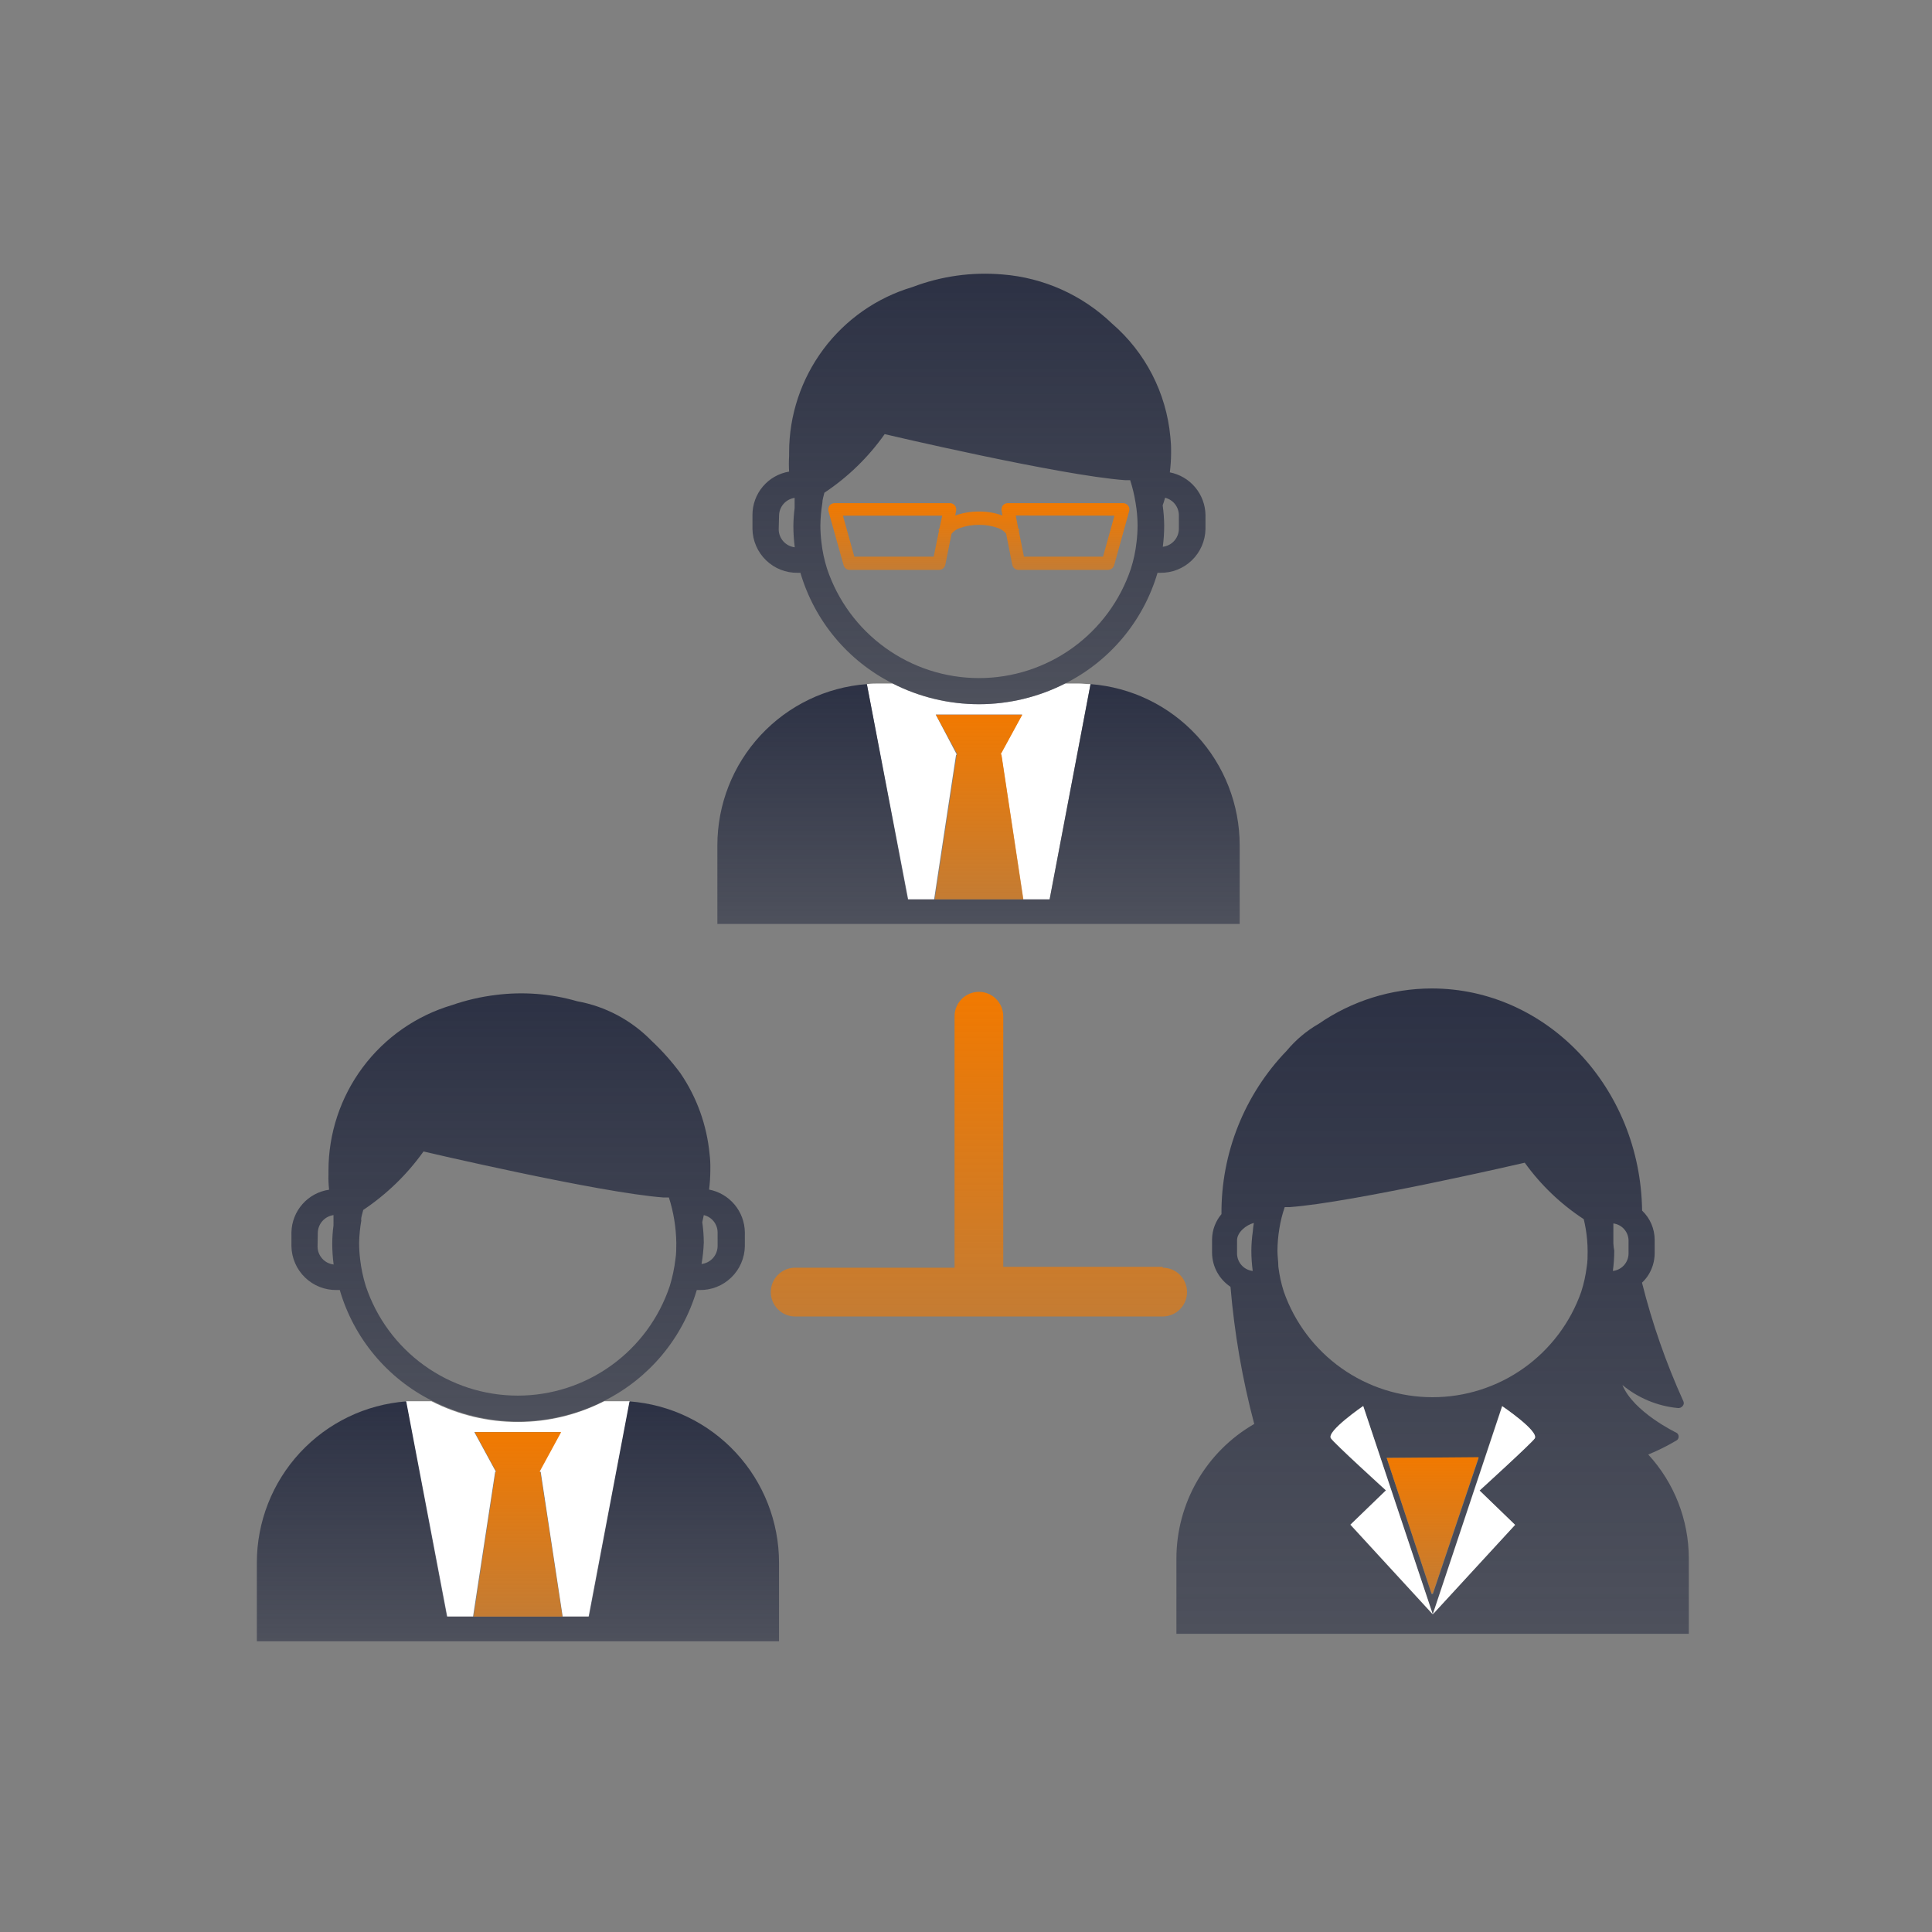 <svg width="120" height="120" viewBox="0 0 120 120" fill="none" xmlns="http://www.w3.org/2000/svg">
<rect x="0" y="0" width="120" height="120" fill="#808080" stroke="none"/>
<path d="M33.584 91.416L34.949 100.404H36.586L39.127 87.035C38.878 87.035 38.629 87.035 38.348 87.035H37.521C35.861 87.882 34.024 88.323 32.161 88.323C30.298 88.323 28.461 87.882 26.801 87.035H25.982C25.725 87.035 25.476 87.035 25.203 87.035L27.752 100.404H29.382L30.754 91.416H30.801L29.46 88.948H34.824L33.483 91.416H33.584Z" fill="white"/>
<path d="M39.101 87.043L36.559 100.412H27.78L25.231 87.043C22.708 87.234 20.351 88.372 18.63 90.23C16.91 92.088 15.954 94.528 15.953 97.062V101.943H48.387V97.062C48.386 94.527 47.429 92.086 45.707 90.228C43.985 88.37 41.625 87.232 39.101 87.043V87.043Z" fill="url(#paint0_linear_4682_10719)"/>
<path d="M29.419 100.409H34.931L33.559 91.421H33.512L34.853 88.953H29.489L30.83 91.421H30.783L29.419 100.409Z" fill="url(#paint1_linear_4682_10719)"/>
<path d="M18.102 76.534V77.409C18.116 78.143 18.421 78.841 18.948 79.35C19.476 79.86 20.184 80.139 20.917 80.126H21.104C21.535 81.604 22.265 82.978 23.25 84.16C24.235 85.342 25.452 86.309 26.826 86.998C28.487 87.845 30.323 88.287 32.187 88.287C34.05 88.287 35.887 87.845 37.547 86.998C38.921 86.308 40.139 85.341 41.125 84.159C42.111 82.977 42.843 81.604 43.278 80.126H43.441C43.805 80.134 44.166 80.069 44.505 79.936C44.843 79.804 45.152 79.606 45.414 79.353C45.677 79.101 45.886 78.799 46.032 78.466C46.178 78.132 46.257 77.773 46.264 77.409V76.534C46.253 75.904 46.027 75.297 45.622 74.815C45.217 74.333 44.659 74.005 44.042 73.887C44.091 73.493 44.117 73.097 44.12 72.7V72.591C44.127 72.288 44.111 71.985 44.073 71.685V71.685C43.904 69.885 43.282 68.157 42.264 66.663C41.727 65.936 41.124 65.258 40.463 64.641C39.216 63.363 37.603 62.505 35.847 62.189C34.21 61.717 32.493 61.584 30.803 61.798C29.871 61.91 28.953 62.123 28.066 62.431C25.853 63.088 23.912 64.443 22.53 66.295C21.149 68.147 20.403 70.396 20.402 72.708C20.402 72.786 20.402 72.856 20.402 72.926C20.392 73.25 20.405 73.573 20.441 73.895C19.803 73.987 19.217 74.302 18.789 74.786C18.361 75.269 18.118 75.888 18.102 76.534ZM43.714 75.472C43.955 75.528 44.17 75.663 44.325 75.855C44.481 76.048 44.568 76.287 44.572 76.534V77.409C44.566 77.682 44.462 77.944 44.279 78.147C44.095 78.349 43.845 78.478 43.574 78.51C43.65 78.068 43.697 77.622 43.714 77.175C43.711 76.751 43.679 76.329 43.62 75.909L43.714 75.472ZM22.429 75.784C22.429 75.574 22.515 75.363 22.562 75.152C24.018 74.178 25.286 72.948 26.304 71.521C26.304 71.521 37.219 74.082 41.219 74.379H41.547C41.838 75.291 41.993 76.241 42.007 77.198C42.007 77.542 42.007 77.877 41.952 78.213C41.885 78.777 41.767 79.334 41.601 79.876C40.939 81.859 39.671 83.584 37.976 84.805C36.282 86.027 34.247 86.684 32.159 86.684C30.072 86.684 28.037 86.027 26.343 84.805C24.648 83.584 23.38 81.859 22.718 79.876C22.549 79.332 22.431 78.772 22.367 78.205C22.326 77.868 22.306 77.529 22.305 77.19C22.316 76.719 22.363 76.249 22.445 75.784H22.429ZM19.739 76.566C19.746 76.297 19.848 76.04 20.026 75.84C20.205 75.639 20.448 75.509 20.714 75.472C20.714 75.691 20.714 75.902 20.714 76.112C20.664 76.485 20.638 76.861 20.636 77.237C20.637 77.673 20.666 78.109 20.722 78.541C20.451 78.509 20.2 78.38 20.017 78.178C19.834 77.975 19.729 77.713 19.724 77.44L19.739 76.566Z" fill="url(#paint2_linear_4682_10719)"/>
<path d="M73.069 96.793V101.479H104.895V96.793C104.892 94.403 103.993 92.101 102.376 90.343C102.982 90.096 103.569 89.803 104.131 89.468C104.175 89.443 104.212 89.405 104.235 89.359C104.259 89.313 104.268 89.262 104.263 89.211C104.261 89.16 104.245 89.111 104.216 89.07C104.187 89.028 104.146 88.996 104.1 88.976C104.1 88.976 101.464 87.711 100.77 86.025C101.744 86.832 102.935 87.33 104.193 87.454C104.253 87.464 104.314 87.458 104.371 87.436C104.427 87.414 104.476 87.377 104.513 87.329C104.548 87.29 104.571 87.243 104.58 87.191C104.588 87.14 104.581 87.087 104.56 87.04C103.482 84.665 102.621 82.198 101.987 79.668C102.118 79.546 102.236 79.409 102.337 79.262C102.618 78.847 102.77 78.358 102.774 77.856V77.013C102.774 76.672 102.705 76.335 102.571 76.023C102.437 75.71 102.241 75.428 101.994 75.193C101.893 67.556 96.085 61.395 88.927 61.395C86.421 61.399 83.974 62.164 81.91 63.589C81.154 64.023 80.48 64.589 79.922 65.26C77.296 67.982 75.84 71.627 75.868 75.412C75.498 75.849 75.291 76.401 75.283 76.974V77.817C75.288 78.236 75.394 78.647 75.594 79.014C75.794 79.382 76.081 79.695 76.429 79.926C76.669 82.803 77.162 85.654 77.903 88.445C76.436 89.289 75.217 90.505 74.368 91.97C73.52 93.436 73.072 95.099 73.069 96.793V96.793ZM95.32 89.335C95.172 89.601 91.89 92.576 91.89 92.576L94.096 94.708L88.982 100.268L83.867 94.708L86.074 92.576C86.074 92.576 82.799 89.601 82.651 89.335C82.386 88.875 84.662 87.336 84.662 87.336L88.982 100.268L93.293 87.329C93.293 87.329 95.578 88.89 95.32 89.335V89.335ZM82.16 87.149C82.401 87.149 82.643 87.11 82.885 87.11C82.682 87.11 82.401 87.133 82.16 87.149V87.149ZM86.128 90.554H91.843L88.997 99.011H88.919L86.128 90.554ZM100.209 77.231C100.209 76.833 100.209 76.451 100.209 75.99C100.465 76.023 100.7 76.147 100.873 76.339C101.046 76.531 101.145 76.778 101.152 77.036V77.88C101.145 78.144 101.042 78.398 100.863 78.593C100.684 78.788 100.441 78.912 100.178 78.942C100.234 78.525 100.262 78.105 100.264 77.684C100.232 77.528 100.217 77.38 100.209 77.231ZM79.462 76.318C79.534 75.861 79.646 75.412 79.797 74.975H80.117C84.015 74.693 94.705 72.218 94.705 72.218C95.701 73.602 96.943 74.791 98.369 75.724C98.416 75.927 98.463 76.13 98.494 76.333C98.569 76.785 98.608 77.242 98.611 77.7C98.611 78.028 98.611 78.356 98.556 78.676C98.491 79.206 98.376 79.729 98.213 80.238C97.539 82.152 96.289 83.809 94.635 84.982C92.981 86.154 91.004 86.784 88.978 86.784C86.951 86.784 84.975 86.154 83.321 84.982C81.667 83.809 80.417 82.152 79.743 80.238C79.579 79.729 79.465 79.206 79.4 78.676C79.4 78.356 79.345 78.028 79.345 77.7C79.347 77.237 79.386 76.775 79.462 76.318V76.318ZM77.817 76.466C77.758 76.87 77.727 77.277 77.724 77.684C77.725 78.105 77.753 78.525 77.809 78.942C77.546 78.912 77.303 78.788 77.124 78.593C76.945 78.398 76.842 78.144 76.835 77.88V77.036C76.835 76.544 77.396 76.084 77.879 75.959C77.849 76.126 77.828 76.296 77.817 76.466V76.466Z" fill="url(#paint3_linear_4682_10719)"/>
<path d="M88.996 98.965L91.841 90.508L86.134 90.555L88.918 98.973L88.996 98.965Z" fill="url(#paint4_linear_4682_10719)"/>
<path d="M95.332 89.339C95.589 88.878 93.305 87.34 93.305 87.34L88.993 100.272L94.108 94.712L91.901 92.58C91.901 92.58 95.168 89.605 95.332 89.339Z" fill="white"/>
<path d="M88.993 100.268L84.673 87.328C84.673 87.328 82.397 88.89 82.662 89.327C82.81 89.593 86.084 92.568 86.084 92.568L83.878 94.7L88.993 100.268Z" fill="white"/>
<path d="M62.19 46.873L63.554 55.861H65.192L67.733 42.492C67.484 42.492 67.234 42.453 66.954 42.453H66.158C64.498 43.3 62.661 43.741 60.798 43.741C58.935 43.741 57.098 43.3 55.438 42.453H54.619C54.362 42.453 54.112 42.453 53.84 42.492L56.381 55.861H58.019L59.383 46.873H59.43L58.12 44.382H63.484L62.135 46.85L62.19 46.873Z" fill="white"/>
<path d="M67.736 42.492L65.195 55.861H56.408L53.843 42.492C51.319 42.679 48.96 43.815 47.238 45.672C45.516 47.529 44.558 49.969 44.557 52.504V57.384H76.999V52.504C76.998 49.973 76.044 47.536 74.327 45.68C72.609 43.823 70.256 42.685 67.736 42.492V42.492Z" fill="url(#paint5_linear_4682_10719)"/>
<path d="M58.062 55.858H63.566L62.202 46.862H62.155L63.496 44.395H58.132L59.473 46.862H59.426L58.062 55.858Z" fill="url(#paint6_linear_4682_10719)"/>
<path d="M46.737 31.986V32.861C46.751 33.595 47.055 34.293 47.583 34.802C48.111 35.312 48.818 35.591 49.551 35.578H49.715C50.15 37.056 50.883 38.428 51.868 39.61C52.854 40.792 54.072 41.758 55.445 42.45C57.106 43.297 58.943 43.739 60.806 43.739C62.669 43.739 64.506 43.297 66.166 42.45C67.54 41.758 68.757 40.792 69.743 39.61C70.729 38.428 71.462 37.056 71.896 35.578H72.06C72.793 35.591 73.501 35.312 74.028 34.802C74.556 34.293 74.86 33.595 74.875 32.861V31.986C74.865 31.357 74.639 30.751 74.236 30.269C73.833 29.787 73.277 29.459 72.66 29.339C72.71 28.945 72.736 28.549 72.738 28.152V28.035C72.742 27.732 72.726 27.43 72.692 27.129V27.129C72.439 24.405 71.143 21.886 69.074 20.101C67.226 18.326 64.82 17.247 62.267 17.047C60.369 16.883 58.458 17.15 56.677 17.828C54.465 18.485 52.523 19.84 51.142 21.692C49.761 23.544 49.014 25.793 49.013 28.105C49.009 28.178 49.009 28.251 49.013 28.324C48.994 28.646 48.994 28.969 49.013 29.292C48.376 29.398 47.798 29.726 47.381 30.22C46.964 30.713 46.735 31.34 46.737 31.986V31.986ZM72.364 30.916C72.605 30.975 72.82 31.111 72.975 31.305C73.13 31.498 73.217 31.738 73.222 31.986V32.861C73.216 33.134 73.112 33.396 72.929 33.598C72.745 33.801 72.495 33.93 72.224 33.962C72.28 33.527 72.309 33.089 72.31 32.65C72.306 32.227 72.274 31.804 72.216 31.385C72.271 31.236 72.317 31.104 72.364 30.916V30.916ZM51.079 31.236C51.079 31.026 51.157 30.815 51.204 30.604C52.666 29.634 53.935 28.4 54.947 26.965C54.947 26.965 65.862 29.534 69.869 29.823H70.197C70.344 30.28 70.456 30.747 70.532 31.221C70.613 31.688 70.655 32.16 70.657 32.634C70.656 32.976 70.635 33.318 70.594 33.657C70.533 34.222 70.416 34.779 70.243 35.321C69.579 37.301 68.311 39.022 66.618 40.241C64.924 41.461 62.891 42.117 60.806 42.117C58.72 42.117 56.687 41.461 54.994 40.241C53.3 39.022 52.032 37.301 51.368 35.321C51.196 34.779 51.078 34.222 51.017 33.657C50.977 33.318 50.956 32.976 50.955 32.634C50.961 32.166 51.003 31.698 51.079 31.236V31.236ZM48.389 32.017C48.394 31.75 48.494 31.492 48.672 31.292C48.849 31.092 49.092 30.961 49.356 30.924V31.556C49.307 31.929 49.281 32.305 49.278 32.681C49.279 33.12 49.308 33.558 49.364 33.993C49.093 33.961 48.843 33.832 48.659 33.63C48.476 33.427 48.372 33.165 48.366 32.892L48.389 32.017Z" fill="url(#paint7_linear_4682_10719)"/>
<path d="M59.303 31.391C59.265 31.345 59.217 31.309 59.163 31.284C59.109 31.26 59.05 31.248 58.991 31.25H51.849C51.786 31.249 51.724 31.262 51.667 31.29C51.61 31.317 51.56 31.357 51.522 31.406C51.487 31.457 51.463 31.515 51.452 31.575C51.441 31.636 51.444 31.698 51.459 31.758L52.395 35.1C52.416 35.187 52.466 35.263 52.537 35.317C52.608 35.371 52.696 35.399 52.785 35.397H58.328C58.421 35.397 58.511 35.363 58.582 35.303C58.653 35.244 58.701 35.161 58.718 35.069L59.1 33.156C59.235 32.987 59.417 32.863 59.622 32.796C60.005 32.662 60.409 32.596 60.815 32.601C61.214 32.596 61.609 32.663 61.985 32.796C62.184 32.862 62.36 32.984 62.491 33.148L62.873 35.069C62.89 35.162 62.939 35.246 63.012 35.306C63.085 35.366 63.177 35.398 63.271 35.397H68.814C68.903 35.397 68.989 35.368 69.059 35.314C69.13 35.261 69.181 35.185 69.204 35.1L70.132 31.758C70.152 31.699 70.156 31.636 70.145 31.574C70.135 31.513 70.109 31.455 70.07 31.406C70.032 31.357 69.984 31.318 69.928 31.291C69.873 31.263 69.812 31.25 69.75 31.25H62.601C62.541 31.249 62.483 31.262 62.429 31.286C62.375 31.31 62.327 31.346 62.289 31.391C62.253 31.438 62.228 31.493 62.215 31.55C62.201 31.608 62.2 31.668 62.211 31.727L62.265 32.023C61.801 31.851 61.31 31.767 60.815 31.773C60.308 31.767 59.803 31.851 59.326 32.023L59.388 31.727C59.4 31.668 59.398 31.607 59.383 31.549C59.368 31.491 59.341 31.437 59.303 31.391V31.391ZM58.351 32.812C58.324 32.851 58.3 32.893 58.281 32.937H58.328L57.993 34.577H53.065L52.356 32.031H58.523L58.351 32.812ZM69.22 32.031L68.51 34.577H63.599L63.271 32.937H63.318L63.24 32.804L63.092 32.023L69.22 32.031Z" fill="url(#paint8_linear_4682_10719)"/>
<path d="M72.216 78.684H62.314V63.12C62.314 62.719 62.155 62.333 61.871 62.049C61.588 61.765 61.203 61.605 60.802 61.605C60.401 61.605 60.016 61.765 59.732 62.049C59.449 62.333 59.289 62.719 59.289 63.12V78.739H49.388C48.986 78.739 48.602 78.898 48.318 79.182C48.034 79.466 47.875 79.852 47.875 80.254C47.875 80.655 48.034 81.041 48.318 81.325C48.602 81.609 48.986 81.769 49.388 81.769H72.216C72.617 81.769 73.002 81.609 73.286 81.325C73.569 81.041 73.729 80.655 73.729 80.254C73.729 79.852 73.569 79.466 73.286 79.182C73.002 78.898 72.617 78.739 72.216 78.739V78.684Z" fill="url(#paint9_linear_4682_10719)"/>
<defs>
<linearGradient id="paint0_linear_4682_10719" x1="32.17" y1="87.043" x2="32.17" y2="101.943" gradientUnits="userSpaceOnUse">
<stop stop-color="#2C3144"/>
<stop offset="1" stop-color="#2C3144" stop-opacity="0.6"/>
</linearGradient>
<linearGradient id="paint1_linear_4682_10719" x1="32.175" y1="88.953" x2="32.175" y2="100.409" gradientUnits="userSpaceOnUse">
<stop stop-color="#F17900"/>
<stop offset="1" stop-color="#F17900" stop-opacity="0.6"/>
</linearGradient>
<linearGradient id="paint2_linear_4682_10719" x1="32.183" y1="61.699" x2="32.183" y2="88.287" gradientUnits="userSpaceOnUse">
<stop stop-color="#2C3144"/>
<stop offset="1" stop-color="#2C3144" stop-opacity="0.6"/>
</linearGradient>
<linearGradient id="paint3_linear_4682_10719" x1="88.982" y1="61.395" x2="88.982" y2="101.479" gradientUnits="userSpaceOnUse">
<stop stop-color="#2C3144"/>
<stop offset="1" stop-color="#2C3144" stop-opacity="0.6"/>
</linearGradient>
<linearGradient id="paint4_linear_4682_10719" x1="88.988" y1="90.508" x2="88.988" y2="98.973" gradientUnits="userSpaceOnUse">
<stop stop-color="#F17900"/>
<stop offset="1" stop-color="#F17900" stop-opacity="0.6"/>
</linearGradient>
<linearGradient id="paint5_linear_4682_10719" x1="60.778" y1="42.492" x2="60.778" y2="57.384" gradientUnits="userSpaceOnUse">
<stop stop-color="#2C3144"/>
<stop offset="1" stop-color="#2C3144" stop-opacity="0.6"/>
</linearGradient>
<linearGradient id="paint6_linear_4682_10719" x1="60.814" y1="44.395" x2="60.814" y2="55.858" gradientUnits="userSpaceOnUse">
<stop stop-color="#F17900"/>
<stop offset="1" stop-color="#F17900" stop-opacity="0.6"/>
</linearGradient>
<linearGradient id="paint7_linear_4682_10719" x1="60.806" y1="17" x2="60.806" y2="43.739" gradientUnits="userSpaceOnUse">
<stop stop-color="#2C3144"/>
<stop offset="1" stop-color="#2C3144" stop-opacity="0.6"/>
</linearGradient>
<linearGradient id="paint8_linear_4682_10719" x1="60.798" y1="31.25" x2="60.798" y2="35.397" gradientUnits="userSpaceOnUse">
<stop stop-color="#F17900"/>
<stop offset="1" stop-color="#F17900" stop-opacity="0.6"/>
</linearGradient>
<linearGradient id="paint9_linear_4682_10719" x1="60.802" y1="61.605" x2="60.802" y2="81.769" gradientUnits="userSpaceOnUse">
<stop stop-color="#F17900"/>
<stop offset="1" stop-color="#F17900" stop-opacity="0.6"/>
</linearGradient>
</defs>
</svg>
